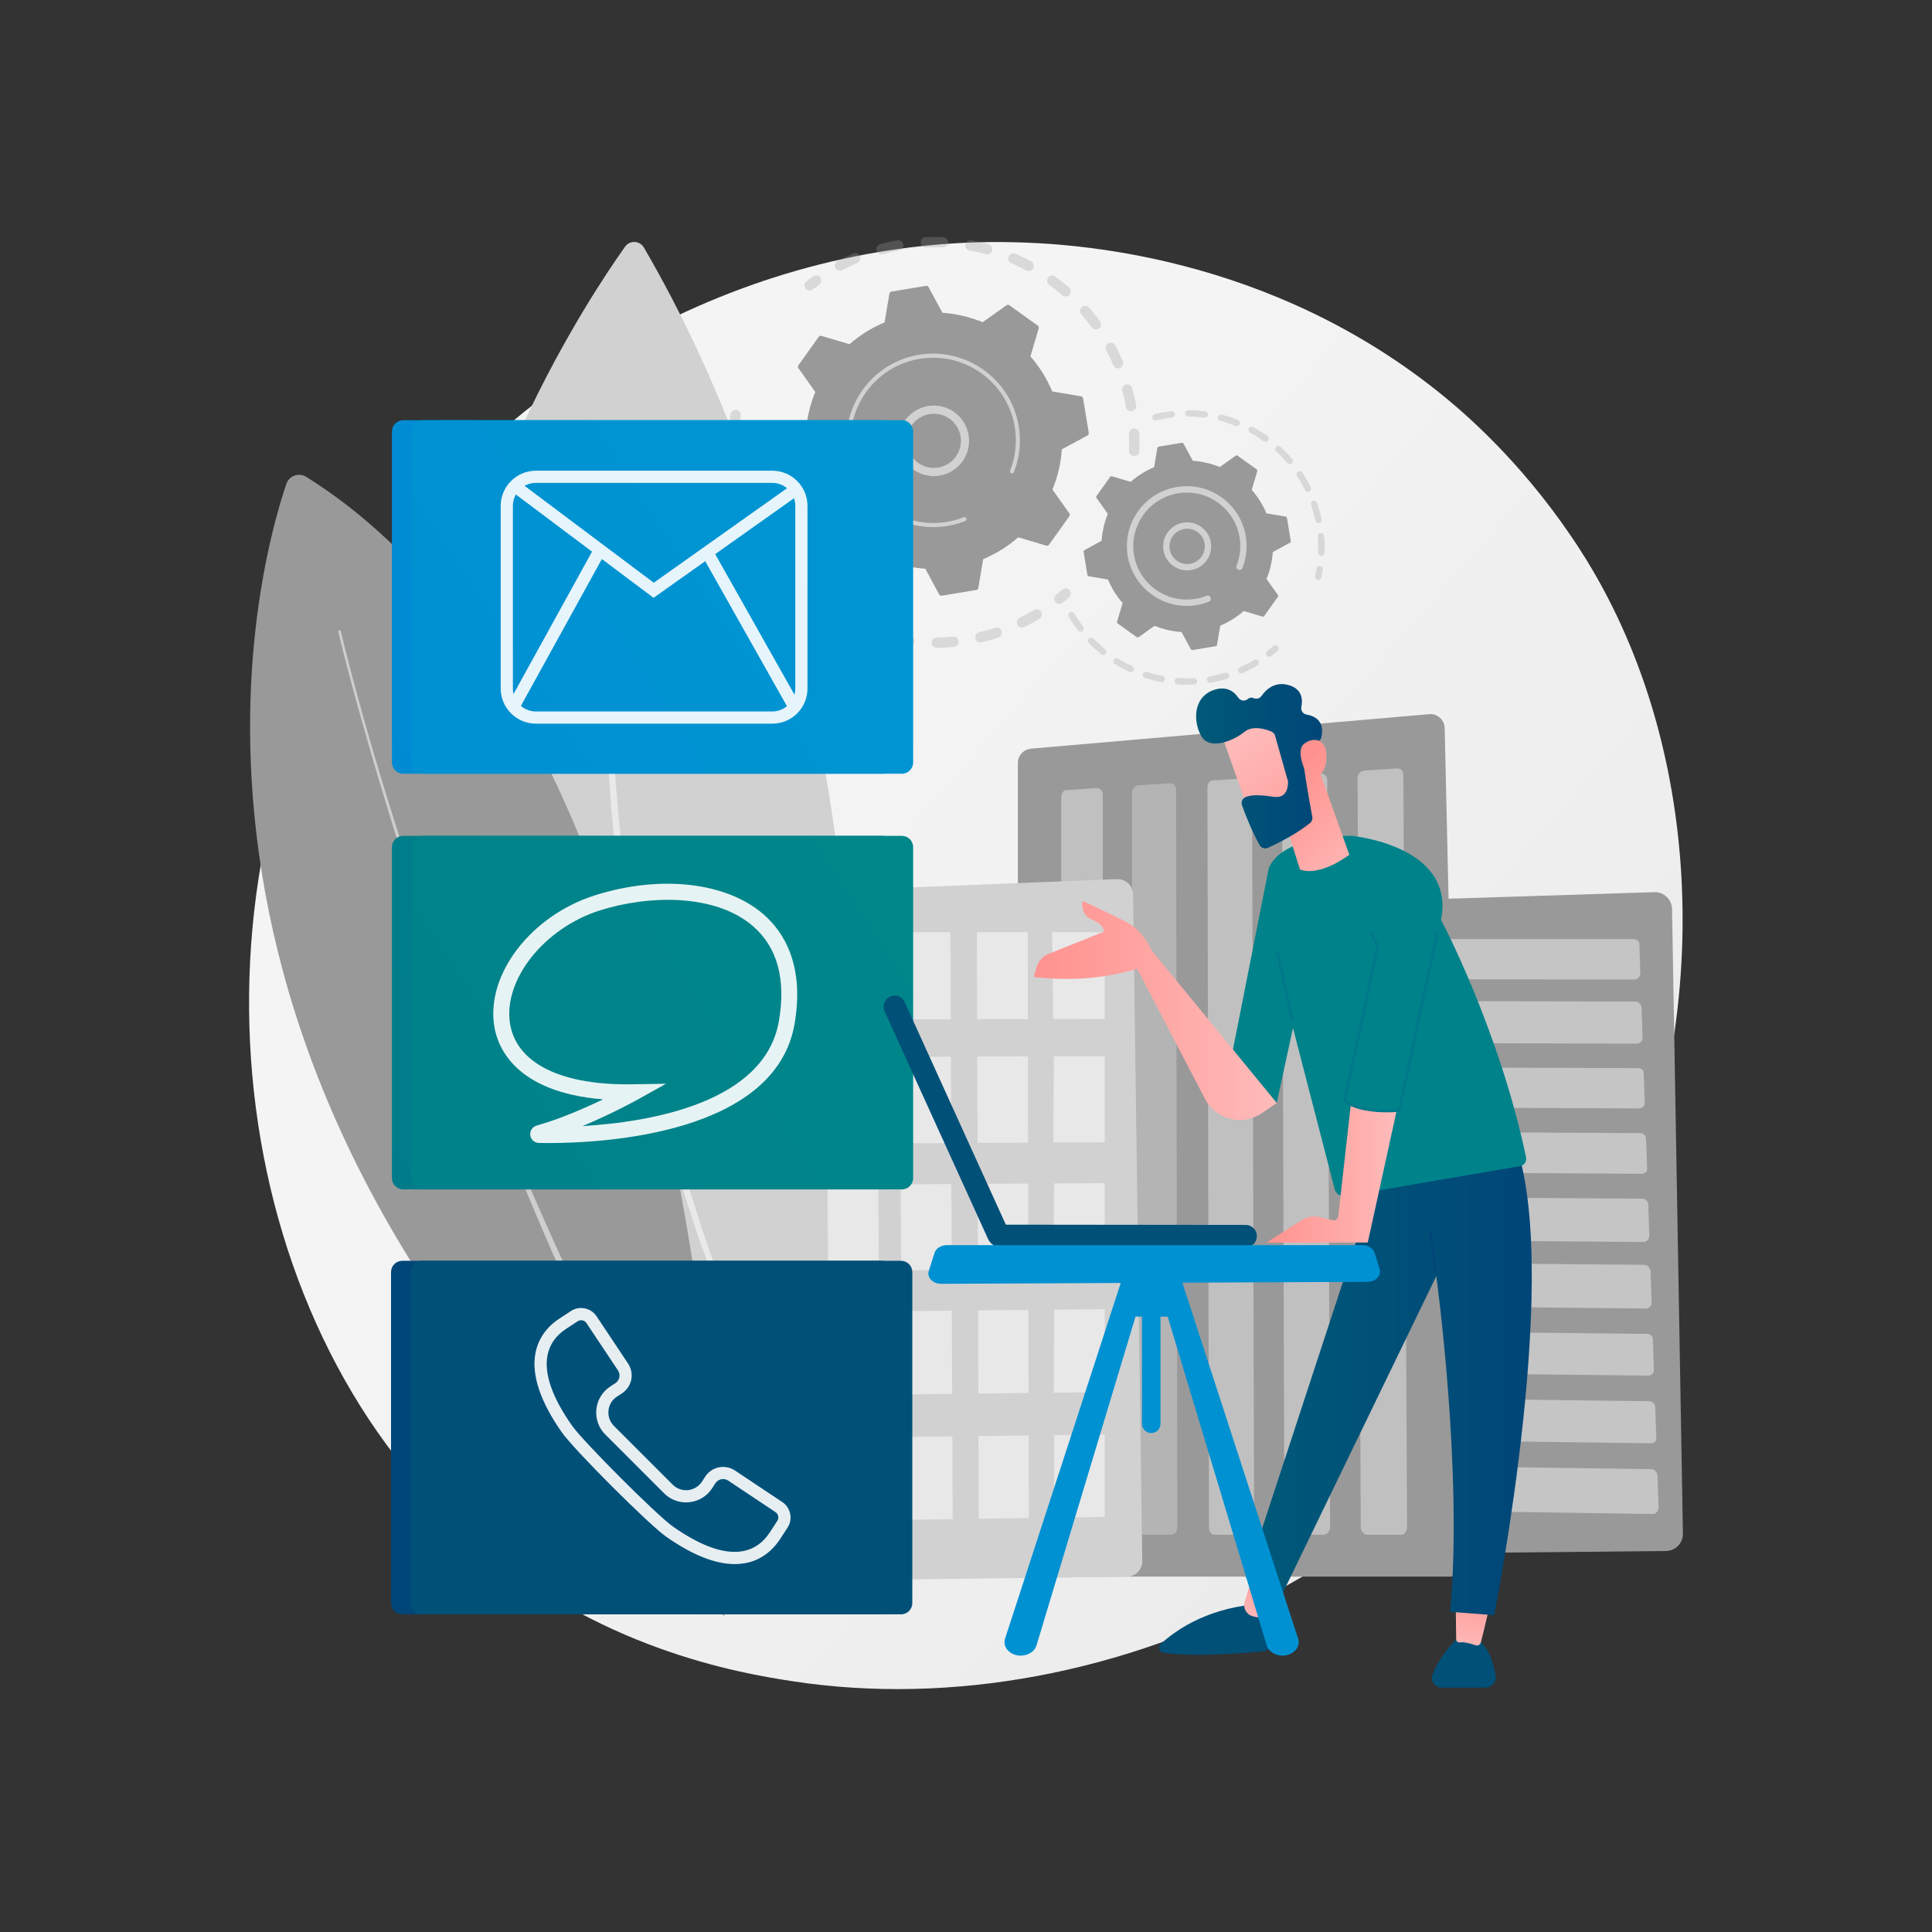 <?xml version="1.0" encoding="utf-8"?>
<!-- Generator: Adobe Illustrator 26.3.1, SVG Export Plug-In . SVG Version: 6.00 Build 0)  -->
<svg version="1.1" xmlns="http://www.w3.org/2000/svg" xmlns:xlink="http://www.w3.org/1999/xlink" x="0px" y="0px"
	 viewBox="0 0 3710 3710" style="enable-background:new 0 0 3710 3710;" xml:space="preserve">
<rect x="0" y="0" width="3710" height="3710" fill="#333333" stroke="none"/>
<style type="text/css">
	.st0{fill:url(#SVGID_1_);}
	.st1{opacity:0.3;}
	.st2{fill:#999999;}
	.st3{fill:#D1D1D1;}
	.st4{opacity:0.43;}
	.st5{fill:#FFFFFF;}
	.st6{opacity:0.52;fill:#FFFFFF;}
	.st7{opacity:0.68;}
	.st8{opacity:0.7;fill:#D1D1D1;}
	.st9{opacity:0.5;}
	.st10{fill:url(#SVGID_00000022545144407565136410000001085280748501523640_);}
	.st11{fill:url(#SVGID_00000086691066446118691730000003257173396877389756_);}
	.st12{fill:url(#SVGID_00000030479224272544374090000006349998458638296469_);}
	.st13{fill:url(#SVGID_00000090274387560731555180000002363673982743592082_);}
	.st14{opacity:0.9;}
	.st15{fill:url(#SVGID_00000130629694168484109170000003308296635635168955_);}
	.st16{fill:url(#SVGID_00000062194577297477016130000005493490129757402778_);}
	.st17{fill:#005078;}
	.st18{fill:url(#SVGID_00000183222028668003161060000008719810264209245574_);}
	.st19{fill:url(#SVGID_00000118388229197714475610000012786875807879755963_);}
	.st20{fill:url(#SVGID_00000115484921480818054180000008624276373677417404_);}
	.st21{fill:#004678;}
	.st22{fill:url(#SVGID_00000127750850542989090330000015672203555780961937_);}
	.st23{fill:#00788A;}
	.st24{fill:url(#SVGID_00000137119607989959175500000004360484962796863381_);}
	.st25{fill:url(#SVGID_00000157281133179663863180000005896634055624761483_);}
	.st26{fill:url(#SVGID_00000088850080355797666920000006474173470402605206_);}
	.st27{fill:url(#SVGID_00000031170684273879958130000009758040417316843949_);}
	.st28{fill:url(#SVGID_00000059293152908688105870000012328333685757654916_);}
	.st29{fill:url(#SVGID_00000141450841820263804020000003537198875326615682_);}
	.st30{fill:#0091D2;}
	.st31{opacity:0.9;fill:#FFFFFF;}
</style>
<g id="Background">
</g>
<g id="Illustration">
	<g>
		<g>
			<linearGradient id="SVGID_1_" gradientUnits="userSpaceOnUse" x1="3466.903" y1="3281.164" x2="1400.356" y2="1472.938">
				<stop  offset="0" style="stop-color:#E8E8E8"/>
				<stop  offset="1" style="stop-color:#F4F4F4"/>
			</linearGradient>
			<path class="st0" d="M3115.7,2342.1c-267.1,628.9-978.5,981.2-1595.5,886.1c-100.4-15.5-375.6-61.5-619.3-278.8
				c-469.1-418.3-569.4-1246.7-191-1830.5C985.3,694,1479,453.2,1948.1,465.2c101,2.6,488.3,18.6,828.6,299.2
				c50,41.2,160.2,139.2,259.6,294.6C3269.7,1423.9,3289.8,1932.2,3115.7,2342.1z"/>
			<g>
				<g>
					<g class="st1">
						<path class="st2" d="M2177.6,875.6c-5.5-0.2-9.7-4.8-9.5-10.3c0.4-10.6,0.4-21.4-0.1-32c-0.2-5.4,3.9-10,9.2-10.3
							c0.1,0,0.1,0,0.2,0c5.4-0.2,10.1,4,10.3,9.4c0.5,11.2,0.5,22.5,0.1,33.7c-0.2,5.1-4.2,9.1-9.2,9.5
							C2178.3,875.6,2178,875.6,2177.6,875.6z M2162.3,781.7c-1.9-10.5-4.3-21-7.1-31.2c-1.4-5.3,1.7-10.7,6.9-12.1
							c5.3-1.4,10.7,1.7,12.1,6.9c2.9,10.8,5.4,21.8,7.5,32.8c1,5.4-2.6,10.5-7.9,11.5c-0.4,0.1-0.8,0.1-1.2,0.1
							C2167.7,790.1,2163.2,786.7,2162.3,781.7z M2138.1,701.5c-4.2-9.8-8.9-19.5-13.9-28.8c-2.6-4.8-0.8-10.8,4-13.4
							c4.8-2.6,10.8-0.8,13.4,4c5.3,9.9,10.2,20.1,14.6,30.3c2.2,5-0.2,10.8-5.2,13c-1.1,0.5-2.2,0.7-3.3,0.8
							C2143.7,707.7,2139.8,705.4,2138.1,701.5z M2096.5,628.7c-6.3-8.6-13-17-20-25c-3.6-4.1-3.2-10.4,1-13.9
							c4.1-3.6,10.4-3.1,13.9,1c7.3,8.4,14.4,17.3,21,26.3c3.2,4.4,2.3,10.6-2.1,13.8c-1.6,1.2-3.4,1.8-5.2,1.9
							C2101.9,632.9,2098.6,631.5,2096.5,628.7z M2039.8,566.9c-8-7-16.4-13.7-25-20c-4.4-3.2-5.4-9.4-2.1-13.8
							c3.2-4.4,9.4-5.4,13.8-2.1c9,6.6,17.9,13.7,26.3,21c4.1,3.6,4.6,9.8,1,13.9c-1.8,2.1-4.3,3.2-6.8,3.4
							C2044.4,569.5,2041.8,568.7,2039.8,566.9z M1970.8,519.3c-9.4-5-19-9.7-28.8-13.9c-5-2.2-7.3-8-5.1-13c2.2-5,8-7.3,13-5.2
							c10.3,4.4,20.5,9.4,30.3,14.7c4.8,2.6,6.6,8.6,4,13.4c-1.7,3.1-4.8,5-8.1,5.2C1974.3,520.5,1972.5,520.2,1970.8,519.3z
							 M1604.1,514.7c-2.6-4.8-0.7-10.8,4.1-13.4c9.9-5.3,20.1-10.2,30.4-14.6c5-2.1,10.8,0.2,13,5.2c2.1,5-0.2,10.8-5.2,13
							c-9.8,4.2-19.5,8.8-28.9,13.8c-1.3,0.7-2.7,1.1-4,1.1C1609.7,520.1,1605.9,518.2,1604.1,514.7z M1893,488.1
							c-10.2-2.8-20.7-5.2-31.2-7.2c-5.4-1-8.9-6.1-7.9-11.5c1-5.4,6.1-8.9,11.5-7.9c11,2,22,4.6,32.8,7.5c5.3,1.4,8.3,6.9,6.9,12.1
							c-1.1,4.2-4.8,7-8.9,7.2C1895.2,488.5,1894.1,488.4,1893,488.1z M1683.3,480.9c-1.4-5.3,1.7-10.7,7-12.1
							c10.8-2.9,21.8-5.4,32.9-7.4c5.4-1,10.5,2.6,11.5,8c1,5.4-2.6,10.5-8,11.5c-10.5,1.9-21,4.3-31.2,7c-0.7,0.2-1.3,0.3-2,0.3
							C1688.8,488.5,1684.5,485.5,1683.3,480.9z M1810.3,475.1c-10.6-0.5-21.4-0.5-32,0c-5.5,0.2-10.1-4-10.3-9.4
							c-0.2-5.4,3.9-9.9,9.2-10.3c0.1,0,0.1,0,0.2,0c11.2-0.5,22.5-0.5,33.7,0c5.5,0.2,9.7,4.8,9.4,10.3c-0.2,5.1-4.3,9.1-9.2,9.4
							C1811,475.1,1810.6,475.1,1810.3,475.1z"/>
						<path class="st2" d="M1555.4,557.9c1.9-0.1,3.9-0.8,5.5-2.1c4-3.2,8.1-6.3,12.2-9.3c4.4-3.2,5.4-9.4,2.2-13.8
							c-3.2-4.4-9.4-5.4-13.8-2.2c-4.4,3.2-8.7,6.5-12.9,9.8c-4.3,3.4-5,9.6-1.6,13.9C1549.1,556.8,1552.3,558.1,1555.4,557.9z"/>
					</g>
					<g class="st1">
						<path class="st2" d="M1411.4,822.4c4.8-0.3,8.7-4,9.2-8.9c0.5-5.1,1.1-10.2,1.8-15.3c0.7-5.4-3-10.4-8.4-11.1
							c-5.4-0.7-10.4,3-11.1,8.4c-0.7,5.3-1.4,10.8-1.9,16.1c-0.5,5.4,3.5,10.3,8.9,10.8C1410.4,822.4,1410.9,822.4,1411.4,822.4z"
							/>
						<path class="st2" d="M1798.9,1244c-5.5,0.1-9.9-4.3-10-9.7c-0.1-5.5,4.3-9.9,9.7-10c10.4-0.1,20.9-0.7,31.4-1.8
							c5.4-0.5,10.3,3.4,10.8,8.9c0.5,5.4-3.4,10.3-8.9,10.8c-4.6,0.4-9.1,0.8-13.6,1.1C1811.8,1243.7,1805.3,1243.9,1798.9,1244z
							 M1873.2,1226c-1.3-5.3,2-10.6,7.3-11.9c10.2-2.4,20.4-5.3,30.3-8.5c5.2-1.7,10.8,1.1,12.5,6.3c1.7,5.2-1.1,10.8-6.3,12.5
							c-10.4,3.4-21.2,6.4-31.9,9c-0.6,0.1-1.1,0.2-1.7,0.2C1878.7,1233.9,1874.3,1230.8,1873.2,1226z M1745.1,1241.1
							c-10.9-1.3-21.9-3.2-32.7-5.4c-5.3-1.1-8.8-6.4-7.6-11.7c1.1-5.3,6.4-8.7,11.7-7.6c10.2,2.2,20.7,3.9,31,5.2
							c5.4,0.7,9.3,5.6,8.6,11c-0.6,4.8-4.5,8.4-9.2,8.6C1746.4,1241.2,1745.8,1241.2,1745.1,1241.1z M1953.6,1199.6
							c-2.4-4.9-0.4-10.8,4.5-13.2c9.4-4.6,18.7-9.6,27.7-15c4.7-2.8,10.7-1.3,13.5,3.4c2.8,4.7,1.3,10.7-3.4,13.5
							c-9.4,5.6-19.3,11-29.1,15.8c-1.2,0.6-2.5,0.9-3.7,1C1959.3,1205.3,1955.5,1203.3,1953.6,1199.6z M1660.7,1221
							c-10.3-3.7-20.7-7.9-30.7-12.5c-5-2.3-7.1-8.1-4.9-13.1c2.3-5,8.1-7.1,13.1-4.9c9.5,4.4,19.3,8.3,29.1,11.9
							c5.1,1.8,7.8,7.5,6,12.6c-1.4,3.8-4.9,6.3-8.7,6.5C1663.4,1221.7,1662,1221.5,1660.7,1221z M1582.7,1182.9
							c-9.3-5.9-18.5-12.2-27.2-18.9c-4.3-3.3-5.2-9.5-1.9-13.8c3.3-4.4,9.5-5.2,13.8-1.9c8.3,6.3,17,12.3,25.9,17.9
							c4.6,2.9,6,9,3.1,13.6c-1.8,2.8-4.7,4.4-7.7,4.6C1586.6,1184.5,1584.5,1184,1582.7,1182.9z M1514.9,1128.7
							c-7.8-7.8-15.4-16-22.5-24.4c-3.5-4.2-3-10.4,1.2-13.9c4.2-3.5,10.4-3,13.9,1.2c6.7,8,13.9,15.8,21.3,23.2
							c3.9,3.9,3.9,10.1,0,14c-1.8,1.8-4,2.7-6.4,2.9C1519.8,1131.7,1517,1130.7,1514.9,1128.7z M1460.5,1060.9
							c-5.9-9.3-11.5-19-16.6-28.7c-2.5-4.8-0.7-10.8,4.2-13.3c4.8-2.5,10.8-0.7,13.3,4.2c4.8,9.3,10.1,18.4,15.7,27.3
							c2.9,4.6,1.6,10.7-3,13.6c-1.5,0.9-3.1,1.4-4.7,1.5C1466,1065.7,1462.5,1064.1,1460.5,1060.9z M1422.3,982.9
							c-3.7-10.3-7-21-9.8-31.6c-1.4-5.3,1.7-10.7,7-12.1c5.3-1.4,10.7,1.7,12.1,7c2.7,10.1,5.8,20.2,9.3,30
							c1.8,5.1-0.8,10.8-6,12.6c-0.9,0.3-1.8,0.5-2.7,0.6C1428,989.7,1423.9,987.1,1422.3,982.9z M1402.3,898.4
							c-1-8-1.8-16.2-2.3-24.3c-0.2-2.9-0.3-5.8-0.5-8.7c-0.2-5.4,3.9-10.2,9.5-10.3c5.4-0.2,10.1,4,10.3,9.5
							c0.1,2.8,0.3,5.5,0.4,8.3c0.5,7.7,1.2,15.4,2.2,23.1c0.7,5.4-3.2,10.3-8.6,11c-0.2,0-0.4,0-0.6,0.1
							C1407.5,907.4,1402.9,903.6,1402.3,898.4z"/>
						<path class="st2" d="M2034.9,1159.6c2-0.1,3.9-0.8,5.5-2.1c4.2-3.3,8.4-6.8,12.4-10.4c4.1-3.6,4.5-9.8,1-13.9
							c-3.6-4.1-9.8-4.5-13.9-1c-3.9,3.4-7.8,6.7-11.8,9.9c-4.3,3.4-4.9,9.6-1.5,13.9C2028.6,1158.5,2031.8,1159.8,2034.9,1159.6z"
							/>
					</g>
					<g>
						<path class="st2" d="M2053.5,991.3c1.1-1.6,1.1-3.8,0-5.4l-32.5-45.8c10-24.3,16.2-50.3,18-77.2l49.4-26.7
							c1.7-0.9,2.7-2.9,2.4-4.8l-11-66.5c-0.3-1.9-1.8-3.5-3.8-3.8l-55.4-9.4c-10.4-24.9-24.6-47.6-41.9-67.3l16-53.9
							c0.6-1.9-0.1-3.9-1.7-5.1l-54.8-39.2c-1.6-1.1-3.8-1.2-5.4,0l-45.8,32.5c-24.3-10-50.3-16.2-77.2-18l-26.7-49.4
							c-0.9-1.7-2.9-2.7-4.8-2.4l-66.5,11c-1.9,0.3-3.5,1.8-3.8,3.8l-9.4,55.4c-24.9,10.4-47.6,24.6-67.3,41.9l-53.9-16
							c-1.9-0.6-3.9,0.1-5.1,1.7l-39.2,54.8c-1.1,1.6-1.1,3.8,0,5.4l32.5,45.8c-10,24.3-16.2,50.3-18,77.2l-49.4,26.7
							c-1.7,0.9-2.7,2.9-2.4,4.8l11,66.5c0.3,1.9,1.8,3.5,3.8,3.8l55.4,9.4c10.4,24.9,24.6,47.6,41.9,67.3l-16,53.9
							c-0.6,1.9,0.1,3.9,1.7,5.1l54.8,39.2c1.6,1.1,3.8,1.1,5.4,0l45.8-32.5c24.3,10,50.3,16.2,77.2,18l26.7,49.4
							c0.9,1.7,2.9,2.7,4.8,2.4l66.5-11c1.9-0.3,3.5-1.8,3.8-3.8l9.4-55.4c24.9-10.4,47.6-24.6,67.3-41.9l53.9,16
							c1.9,0.6,3.9-0.1,5.1-1.7L2053.5,991.3z"/>
						<g>
							<path class="st3" d="M1787.6,914c-37.2-3.1-65-35.9-61.9-73.1c1.5-18,9.9-34.4,23.7-46.1c13.8-11.7,31.3-17.3,49.4-15.8
								c37.2,3.1,65,35.9,61.9,73.1c-2.8,33.9-30.2,59.9-63.2,62C1794.3,914.3,1791,914.3,1787.6,914z M1759.7,806.9
								c-10.6,9-17.1,21.5-18.2,35.3c-2.4,28.5,18.9,53.7,47.5,56.1c28.5,2.4,53.7-18.9,56.1-47.5c2.4-28.5-18.9-53.7-47.5-56.1
								c-2.6-0.2-5.2-0.2-7.7-0.1C1778.8,795.4,1768.3,799.6,1759.7,806.9z"/>
						</g>
						<path class="st3" d="M1802.4,1011.9c5.7-0.4,11.3-1,17-1.9l0,0c1.8-0.3,3.6-0.6,5.3-1c8.8-1.7,17.4-4.2,25.7-7.3
							c0.1,0,0.2-0.1,0.3-0.1c0.3-0.1,0.6-0.2,1-0.4c0.6-0.2,1.2-0.5,1.9-0.7c1.6-0.6,2.6-2.3,2.5-3.9c0-0.4-0.1-0.8-0.3-1.2
							c-0.8-2-3.1-3-5.1-2.2c-10.4,4.1-21.4,7.2-32.6,9c-55.5,9.2-109.1-11.7-144.1-50.7c-19.5-21.7-33.2-49-38.4-79.9
							c-0.9-5.4-1.5-10.8-1.9-16.2c-2.3-36.3,7.9-72.1,29.3-102.1c24.7-34.5,61.3-57.3,103.1-64.2c86.3-14.3,168.2,44.3,182.5,130.6
							c0.9,5.3,1.5,10.7,1.8,16c1.5,23.2-2.2,46.4-10.7,68c-0.2,0.6-0.3,1.1-0.3,1.7c0.1,1.5,1,2.8,2.5,3.4c2,0.8,4.3-0.2,5.1-2.2
							c9-22.7,12.8-47.1,11.2-71.4c-0.4-5.6-1-11.2-1.9-16.8c-15-90.6-101-152.1-191.6-137.1c-43.9,7.3-82.3,31.2-108.2,67.4
							c-22.5,31.5-33.2,69-30.8,107.1c0.4,5.7,1,11.4,1.9,17c7.3,43.9,31.2,82.3,67.4,108.2
							C1726.7,1003.6,1764.3,1014.3,1802.4,1011.9z"/>
					</g>
				</g>
				<g>
					<g class="st1">
						<path class="st2" d="M2531.6,1114c2.6-0.2,5-2,5.6-4.7c1.1-5.1,2.1-10.2,3-15.3c0.5-3.3-1.7-6.5-5-7c-3.3-0.6-6.5,1.7-7,5
							c-0.8,4.9-1.8,9.8-2.8,14.6c-0.7,3.3,1.3,6.5,4.6,7.3C2530.4,1114,2531,1114.1,2531.6,1114z"/>
						<path class="st2" d="M2537,1067.5c-3.4-0.1-6-3-5.9-6.3c0.3-8.5,0.2-17.1-0.3-25.6c-0.1-1.8-0.2-3.6-0.4-5.4
							c-0.3-3.4,2.2-6.3,5.6-6.6c3.2-0.1,6.3,2.2,6.6,5.6c0.2,1.9,0.3,3.8,0.4,5.6c0.6,8.9,0.7,17.9,0.3,26.8
							c-0.1,3.2-2.6,5.7-5.7,5.9C2537.4,1067.5,2537.2,1067.5,2537,1067.5z M2525.9,999.5c-2.1-10.1-4.9-20.1-8.2-29.9
							c-1.1-3.2,0.6-6.7,3.8-7.7c3.2-1.1,6.7,0.6,7.7,3.8c3.5,10.2,6.4,20.7,8.6,31.3c0.7,3.3-1.4,6.5-4.7,7.2
							c-0.3,0.1-0.6,0.1-0.9,0.1C2529.3,1004.6,2526.6,1002.6,2525.9,999.5z M2505.9,941c-4.5-9.3-9.7-18.3-15.3-26.9
							c-1.8-2.8-1-6.6,1.8-8.4c2.8-1.8,6.6-1.1,8.4,1.8c5.9,9.1,11.3,18.6,16,28.3c1.5,3,0.2,6.7-2.8,8.2c-0.7,0.4-1.5,0.6-2.3,0.6
							C2509.4,944.6,2507,943.3,2505.9,941z M2472.1,889.2c-6.7-7.9-13.9-15.4-21.4-22.4c-2.5-2.3-2.6-6.1-0.3-8.6
							c2.3-2.5,6.1-2.6,8.6-0.3c7.9,7.3,15.5,15.2,22.5,23.5c2.2,2.6,1.8,6.4-0.7,8.6c-1,0.9-2.3,1.3-3.5,1.4
							C2475.3,891.5,2473.4,890.8,2472.1,889.2z M2426.7,847.3c-8.4-6-17.2-11.6-26.2-16.5c-3-1.6-4-5.3-2.4-8.3
							c1.6-3,5.3-4,8.3-2.4c9.5,5.2,18.7,11,27.5,17.3c2.7,2,3.4,5.8,1.4,8.5c-1.1,1.5-2.8,2.4-4.6,2.5
							C2429.3,848.5,2427.9,848.1,2426.7,847.3z M2372.5,817.6c-9.6-3.8-19.5-7-29.4-9.6c-3.3-0.8-5.2-4.2-4.4-7.4
							c0.8-3.3,4.2-5.2,7.4-4.4c10.4,2.7,20.8,6.1,30.9,10.1c3.1,1.2,4.7,4.8,3.4,7.9c-0.9,2.3-3,3.7-5.3,3.8
							C2374.3,818,2373.4,817.9,2372.5,817.6z M2312.7,802c-10.2-1.3-20.6-2-30.9-2.1c-3.4,0-6.1-2.8-6.1-6.1c0-3.4,2.8-6,6.1-6.1
							c10.8,0.1,21.7,0.8,32.4,2.2c3.3,0.4,5.7,3.5,5.3,6.8c-0.4,2.9-2.8,5.1-5.7,5.3C2313.5,802.1,2313.1,802.1,2312.7,802z
							 M2213,802.7c-0.8-3.3,1.2-6.6,4.5-7.4c9.1-2.2,18.4-4,27.7-5.2c1.4-0.2,2.8-0.4,4.2-0.5c3.3-0.5,6.4,2,6.8,5.4
							c0.4,3.3-2,6.4-5.4,6.8c-1.3,0.2-2.7,0.3-4,0.5c-8.9,1.2-17.8,2.9-26.5,5c-0.4,0.1-0.7,0.1-1.1,0.2
							C2216.4,807.5,2213.7,805.6,2213,802.7z"/>
					</g>
					<g class="st1">
						<path class="st2" d="M2293.1,1314.4c-10.6,0.5-21.4,0.4-31.9-0.3c-3.4-0.2-5.9-3.2-5.7-6.5c0.2-3.4,3.2-5.9,6.5-5.7
							c10.1,0.7,20.3,0.8,30.5,0.3c3.4-0.2,6.2,2.4,6.4,5.8C2299,1311.4,2296.5,1314.2,2293.1,1314.4
							C2293.2,1314.4,2293.1,1314.4,2293.1,1314.4z M2317.8,1305.9c-0.6-3.3,1.7-6.5,5-7c10-1.7,20-4.1,29.7-7
							c3.2-1,6.6,0.9,7.6,4.1c1,3.2-0.9,6.6-4.1,7.6c-10.2,3-20.6,5.5-31.1,7.3c-0.2,0-0.4,0.1-0.7,0.1
							C2321.1,1311.2,2318.3,1309,2317.8,1305.9z M2229.5,1309.9c-10.4-2-20.8-4.7-30.9-8c-3.2-1-5-4.5-3.9-7.7
							c1-3.2,4.5-4.9,7.7-3.9c9.6,3.1,19.5,5.7,29.5,7.7c3.3,0.6,5.5,3.9,4.8,7.2c-0.5,2.8-2.9,4.7-5.6,4.9
							C2230.5,1310,2230,1310,2229.5,1309.9z M2377.9,1289.4c-1.4-3.1,0.1-6.7,3.1-8c9.3-4.1,18.4-8.7,27.1-13.9
							c2.9-1.7,6.6-0.8,8.4,2.1c1.7,2.9,0.8,6.6-2.1,8.4c-9.1,5.4-18.7,10.3-28.4,14.6c-0.7,0.3-1.4,0.5-2.1,0.5
							C2381.4,1293.2,2379,1291.9,2377.9,1289.4z M2168.8,1290.1c-9.6-4.5-19.1-9.6-28.1-15.2c-2.9-1.8-3.7-5.5-1.9-8.4
							c1.8-2.9,5.5-3.7,8.4-1.9c8.6,5.4,17.6,10.2,26.8,14.5c3.1,1.4,4.4,5.1,2.9,8.1c-1,2.1-3,3.4-5.1,3.5
							C2170.8,1290.8,2169.8,1290.6,2168.8,1290.1z M2114.7,1256.4c-8.3-6.7-16.2-13.9-23.6-21.5c-2.3-2.4-2.3-6.3,0.1-8.6
							c2.4-2.3,6.3-2.3,8.6,0.1c7.1,7.2,14.6,14.1,22.5,20.5c2.6,2.1,3,6,0.9,8.6c-1.1,1.4-2.7,2.2-4.4,2.3
							C2117.5,1257.8,2116,1257.4,2114.7,1256.4z M2070.2,1210.7c-6.4-8.5-12.4-17.4-17.8-26.6c-1.7-2.9-0.7-6.6,2.2-8.3
							c2.9-1.7,6.6-0.7,8.3,2.2c5.1,8.7,10.8,17.3,17,25.3c2,2.7,1.5,6.5-1.2,8.5c-1,0.8-2.1,1.2-3.3,1.2
							C2073.5,1213.2,2071.5,1212.4,2070.2,1210.7z"/>
						<path class="st2" d="M2437.7,1261.1c1.2-0.1,2.3-0.5,3.3-1.3c4.1-3.2,8.2-6.5,12.1-9.9c2.5-2.2,2.8-6.1,0.6-8.6
							c-2.2-2.5-6.1-2.8-8.6-0.6c-3.7,3.2-7.6,6.4-11.5,9.4c-2.7,2.1-3.2,5.9-1.1,8.6C2433.8,1260.4,2435.8,1261.2,2437.7,1261.1z"
							/>
					</g>
					<g>
						<path class="st2" d="M2453.9,1146.1c0.8-1.1,0.8-2.5,0-3.6l-21.8-30.7c6.7-16.2,10.8-33.6,12-51.7l33-17.9
							c1.2-0.6,1.8-1.9,1.6-3.2l-7.4-44.5c-0.2-1.3-1.2-2.3-2.5-2.5l-37-6.3c-6.9-16.7-16.5-31.8-28.1-45l10.7-36
							c0.4-1.3-0.1-2.6-1.2-3.4l-36.7-26.2c-1.1-0.8-2.5-0.8-3.6,0l-30.6,21.8c-16.2-6.7-33.6-10.8-51.7-12l-17.9-33
							c-0.6-1.2-1.9-1.8-3.2-1.6l-44.5,7.4c-1.3,0.2-2.3,1.2-2.5,2.5l-6.3,37c-16.7,6.9-31.8,16.5-45,28.1l-36-10.7
							c-1.3-0.4-2.6,0.1-3.4,1.2l-26.2,36.7c-0.8,1.1-0.8,2.5,0,3.6l21.8,30.7c-6.7,16.2-10.8,33.6-12,51.7l-33,17.9
							c-1.2,0.6-1.8,1.9-1.6,3.2l7.4,44.5c0.2,1.3,1.2,2.3,2.5,2.5l37,6.3c6.9,16.7,16.5,31.8,28.1,45l-10.7,36
							c-0.4,1.3,0.1,2.6,1.2,3.4l36.7,26.2c1.1,0.8,2.5,0.8,3.6,0l30.6-21.8c16.2,6.7,33.6,10.8,51.7,12l17.9,33
							c0.6,1.2,1.9,1.8,3.2,1.6l44.5-7.4c1.3-0.2,2.3-1.2,2.5-2.5l6.3-37c16.7-6.9,31.8-16.5,45-28.1l36,10.7
							c1.3,0.4,2.6-0.1,3.4-1.2L2453.9,1146.1z"/>
						<g>
							<path class="st3" d="M2275.9,1095.2c-12.3-1-23.4-6.8-31.4-16.2c-8-9.4-11.8-21.4-10.8-33.6c2.1-25.4,24.4-44.2,49.8-42.2
								c25.4,2.1,44.3,24.5,42.2,49.8c-1,12.3-6.8,23.4-16.2,31.4c-7.6,6.5-17,10.2-26.8,10.8
								C2280.5,1095.4,2278.2,1095.4,2275.9,1095.2z M2245.9,1046.4c-0.8,9,2.1,17.8,7.9,24.7c5.9,6.9,14.1,11.1,23.1,11.9l0,0
								c9,0.7,17.8-2.1,24.7-7.9c6.9-5.9,11.1-14.1,11.9-23.1c1.6-18.7-12.4-35.1-31-36.6c-1.7-0.1-3.3-0.2-5,0
								C2261.1,1016.4,2247.3,1029.5,2245.9,1046.4z"/>
						</g>
						<path class="st3" d="M2286.2,1163.3c3.9-0.2,7.7-0.7,11.6-1.3c7.7-1.3,15.3-3.3,22.6-6.1c0.3-0.1,0.7-0.3,1-0.4
							c2.5-1,4-3.5,3.8-6.1c0-0.6-0.2-1.3-0.4-1.9c-1.2-3.1-4.8-4.7-7.9-3.4c-6.8,2.7-13.9,4.6-21.1,5.8l0,0
							c-0.4,0.1-0.8,0.1-1.2,0.2c-17.1,2.7-34.2,1-50.1-4.7c-8.6-3.1-16.9-7.3-24.5-12.7c-0.1,0-0.1-0.1-0.2-0.1
							c-0.2-0.1-0.4-0.3-0.6-0.4c-22.3-16-37.1-39.7-41.6-66.7c-0.6-3.5-1-7-1.2-10.5c-1.5-23.5,5.1-46.6,19-66.1
							c16-22.3,39.7-37.1,66.7-41.6c27-4.5,54.3,1.8,76.6,17.8c22.3,16,37.1,39.7,41.6,66.7c0.6,3.4,1,6.9,1.2,10.4
							c0.9,15-1.4,30-6.9,44c-0.3,0.9-0.5,1.8-0.4,2.6c0.1,2.3,1.6,4.4,3.8,5.3c3.1,1.2,6.7-0.3,7.9-3.4c6.2-15.7,8.8-32.5,7.7-49.3
							c-0.2-3.9-0.7-7.7-1.3-11.6c-5-30.3-21.5-56.8-46.5-74.7c-25-17.9-55.4-25-85.7-19.9c-30.3,5-56.8,21.5-74.7,46.5
							c-15.6,21.7-22.9,47.6-21.3,73.9c0.2,3.9,0.7,7.8,1.3,11.7C2175.4,1126,2228.1,1167,2286.2,1163.3z"/>
					</g>
				</g>
			</g>
			<g>
				<path class="st2" d="M3210.8,1745.6c-0.2-8.8-3.8-17.2-10.2-23.3c-6.4-6.1-15-9.4-23.8-9.1l-714.5,22.8
					c-18.2,0.6-32.5,15.8-31.9,34l35.3,1183.2c0.5,18,15.3,32.2,33.3,32l700.1-6.8c8.8-0.1,17.2-3.7,23.3-10
					c6.1-6.3,9.5-14.8,9.3-23.6L3210.8,1745.6z"/>
				<g class="st4">
					<path class="st5" d="M3136.3,1803.4h-636.2c-6.2,0-11.2,3.3-11.1,9.2l0.6,55.5c0.1,5.9,5.2,12.2,11.4,12.3l638,0.5
						c6.3,0,11.2-6.9,11-12.8l-1.9-55.4C3147.9,1806.8,3142.6,1803.4,3136.3,1803.4z"/>
					<path class="st5" d="M3140.4,1923.2l-639-1.1c-6.2,0-11.2,5.9-11.1,11.8l0.6,56.8c0.1,5.9,5.2,11.6,11.4,11.6l640.8,1.8
						c6.3,0,11.3-5.6,11.1-11.6l-2-57.3C3152.1,1929.2,3146.8,1923.2,3140.4,1923.2z"/>
					<path class="st5" d="M3144.7,2051.1l-641.9-2.2c-6.2,0-11.3,2.9-11.2,8.8l0.6,57.3c0.1,6,5.2,10.5,11.4,10.6l643.6,2.9
						c6.4,0,11.4-4.5,11.2-10.6l-2-57.8C3156.3,2054.1,3151.1,2051.1,3144.7,2051.1z"/>
					<path class="st5" d="M3148.9,2175.9l-644.7-3.3c-6.3,0-11.3,4-11.2,10.1l0.6,57.8c0.1,6,5.2,9.5,11.5,9.5l646.5,4
						c6.4,0,11.5-3.3,11.3-9.4l-2-58.3C3160.6,2180.1,3155.3,2175.9,3148.9,2175.9z"/>
					<path class="st5" d="M3153.2,2301.8l-647.5-4.4c-6.3,0-11.3,5.2-11.3,11.3l0.6,58.3c0.1,6.1,5.3,12.7,11.6,12.8l649.4,5.2
						c6.4,0.1,11.4-6.5,11.2-12.7l-2-58.8C3165,2307.2,3159.6,2301.8,3153.2,2301.8z"/>
					<path class="st5" d="M3157.5,2428.8l-650.4-5.5c-6.3-0.1-11.4,6.4-11.3,12.6l0.6,58.8c0.1,6.2,5.3,11.6,11.6,11.7l652.3,6.3
						c6.5,0.1,11.5-5.4,11.3-11.6l-2-59.3C3169.3,2435.5,3163.9,2428.9,3157.5,2428.8z"/>
					<path class="st5" d="M3161.9,2561.4l-653.4-6.7c-6.4-0.1-11.5,3.3-11.4,9.5l0.6,59.3c0.1,6.2,5.3,10.6,11.6,10.6l655.2,7.5
						c6.5,0.1,11.6-4.2,11.4-10.5l-2-59.9C3173.8,2564.9,3168.4,2561.4,3161.9,2561.4z"/>
					<path class="st5" d="M3166.3,2690.7l-656.3-7.9c-6.4-0.1-11.5,4.5-11.4,10.7l0.6,59.8c0.1,6.3,5.3,9.4,11.7,9.5l658.2,8.7
						c6.5,0.1,11.7-3,11.5-9.3l-2.1-60.4C3178.2,2695.5,3172.8,2690.8,3166.3,2690.7z"/>
					<path class="st5" d="M3170.7,2821.2l-659.3-9.1c-6.4-0.1-11.5,5.7-11.5,12l0.7,60.4c0.1,6.3,5.3,12.8,11.8,12.9l661.2,9.9
						c6.5,0.1,11.6-6.3,11.4-12.7l-2.1-61C3182.7,2827.3,3177.2,2821.2,3170.7,2821.2z"/>
				</g>
			</g>
			<g>
				<g>
					<path class="st3" d="M1604.8,2961.8c0,0,236.1-1448.5-368.3-2486.4c-7.9-13.5-27.1-14.5-36.1-1.8
						C1056.9,675.2,207.1,1986.2,1604.8,2961.8z"/>
					<path class="st6" d="M1182.4,897.5c0,0-0.9,8-2.1,23c-1.3,15-2.8,37-4.4,65c-1.7,28-3,62.1-4.1,101.2c-0.3,19.6-1,40.4-1,62.3
						c-0.1,11-0.2,22.2-0.3,33.7c0,11.5,0.1,23.3,0.1,35.3c0,12,0.2,24.3,0.4,36.8c0.2,12.5,0.5,25.3,0.7,38.2
						c0.4,13,0.9,26.2,1.3,39.5c0.2,6.7,0.4,13.4,0.7,20.2c0.3,6.8,0.6,13.6,1,20.5c0.7,13.8,1.4,27.7,2,41.9
						c0.8,14.1,1.8,28.4,2.7,42.9c1.7,28.9,4.2,58.4,6.6,88.4c1.1,15,2.8,30.1,4.2,45.3c1.5,15.2,2.9,30.5,4.6,45.9
						c1.8,15.4,3.6,30.8,5.4,46.4c0.9,7.8,1.8,15.6,2.7,23.4c1.1,7.8,2.1,15.6,3.2,23.4c2.2,15.6,4.3,31.3,6.5,47.1
						c2.2,15.7,4.9,31.5,7.4,47.2c2.6,15.8,4.9,31.6,7.7,47.4c2.9,15.8,5.7,31.5,8.6,47.3l4.3,23.7c1.4,7.9,3.2,15.7,4.7,23.6
						c3.2,15.7,6.4,31.4,9.6,47c3,15.7,6.8,31.2,10.3,46.7c3.6,15.5,7.1,30.9,10.7,46.3c7.6,30.7,15.6,60.9,23.3,90.9
						c8.6,29.7,17.1,59.1,25.4,88c9.1,28.6,18.1,56.8,26.9,84.4c9.6,27.3,19,54,28.1,80c9.6,25.8,19.6,50.7,28.9,74.9
						c2.4,6,4.6,12.1,7,18c2.5,5.9,5,11.7,7.5,17.4c4.9,11.5,9.8,22.8,14.5,33.8c4.7,11.1,9.4,21.9,13.9,32.5
						c4.9,10.4,9.7,20.6,14.3,30.5c9.3,19.9,18.1,38.7,26.4,56.4c8.9,17.4,17.3,33.7,25.1,48.7c3.9,7.5,7.6,14.7,11.1,21.6
						c3.6,6.9,6.8,13.5,10.4,19.6c27.6,48.9,43.3,76.9,43.3,76.9l0,0.1c0.6,1,0.2,2.4-0.8,3c-1,0.6-2.3,0.2-2.9-0.8
						c0,0-16.3-27.7-44.9-76.2c-3.7-6-7.1-12.6-10.7-19.5c-3.7-6.9-7.5-14-11.5-21.5c-8-15-16.7-31.2-25.9-48.5
						c-8.6-17.6-17.8-36.4-27.4-56.2c-4.8-9.9-9.7-20.1-14.7-30.5c-4.6-10.6-9.4-21.4-14.3-32.4c-4.9-11.1-9.8-22.3-14.9-33.8
						c-2.5-5.8-5.1-11.6-7.6-17.4c-2.5-5.9-4.8-11.9-7.2-18c-9.6-24.2-19.8-49.1-29.7-74.9c-9.4-26-19.1-52.7-29-80.1
						c-9-27.6-18.2-55.9-27.5-84.6c-8.5-29-17.1-58.4-25.8-88.2c-7.8-30.1-16-60.4-23.7-91.2c-3.6-15.4-7.2-30.9-10.9-46.5
						c-3.6-15.5-7.4-31.1-10.5-46.8c-3.3-15.7-6.5-31.4-9.8-47.2c-1.6-7.9-3.4-15.7-4.8-23.6l-4.3-23.7c-2.9-15.8-5.7-31.7-8.6-47.5
						c-2.8-15.8-5.1-31.7-7.6-47.6c-2.4-15.9-5.1-31.6-7.3-47.4c-2.1-15.8-4.3-31.6-6.4-47.3c-1.1-7.9-2.1-15.7-3.2-23.5
						c-0.9-7.8-1.8-15.7-2.7-23.5c-1.8-15.6-3.6-31.1-5.3-46.5c-1.7-15.4-3-30.8-4.5-46.1c-1.4-15.3-3.1-30.4-4.1-45.4
						c-2.2-30.1-4.8-59.6-6.2-88.7c-0.8-14.5-1.7-28.8-2.3-43c-0.6-14.2-1.1-28.2-1.6-42c-0.3-6.9-0.5-13.8-0.8-20.6
						c-0.2-6.8-0.3-13.6-0.5-20.3c-0.3-13.4-0.6-26.7-0.9-39.7c-0.1-13-0.2-25.8-0.3-38.3c-0.1-12.6-0.2-24.9-0.1-36.9
						c0-48.3,1.4-92.5,2.9-131.7c1.8-39.2,3.6-73.3,5.8-101.4c2-28.1,4.2-50.1,5.7-65.1c1.5-15,2.6-23,2.6-23l0,0
						c0.2-1.2,1.3-2,2.4-1.9C1181.7,895.3,1182.5,896.4,1182.4,897.5z"/>
				</g>
				<g>
					<path class="st2" d="M1390.9,3103.4c0,0-5.2-1690.3-802.9-2187.7c-14.2-8.8-32.9-2.1-38.2,13.7
						C487.6,1113.3,223.2,2111.7,1390.9,3103.4z"/>
					<path class="st6" d="M654.6,1212.5c0,0,6.9,30,20.7,82c6.9,26,15.4,57.6,25.6,93.7c10.1,36.1,22.1,76.7,35.5,120.9
						c13.5,44.1,28.4,91.9,44.9,142.2c8.1,25.2,16.9,50.9,25.6,77.3c9.1,26.3,18.1,53.2,27.7,80.4c9.6,27.2,19.3,54.9,29.5,82.8
						c10,28,20.6,56.1,31.2,84.5c2.7,7.1,5.3,14.2,8,21.3c2.7,7.1,5.5,14.2,8.2,21.3c5.5,14.2,11,28.5,16.5,42.8
						c11.1,28.6,22.6,57.1,34.1,85.7c11.8,28.4,23.3,57,35.3,85.2c6,14.1,12,28.2,18,42.2c3,7,6,14,9,21c3.1,7,6.1,13.9,9.2,20.8
						c12.3,27.7,24.2,55.3,36.7,82.2c12.4,27,24.3,53.8,36.7,79.8c6.1,13,12.2,26,18.3,38.8c3,6.4,6,12.8,8.9,19.2
						c3,6.3,6.1,12.6,9.1,18.9c12.1,25,23.7,49.6,35.5,73.2c5.9,11.8,11.7,23.5,17.5,35c5.7,11.5,11.2,22.9,16.7,34
						c11.3,22.2,22.2,43.6,32.7,64.1c10.4,20.6,20.8,40.1,30.7,58.7c9.8,18.6,18.8,36.4,27.7,52.9c17.9,33,33.5,61.7,46.3,85.4
						c13.1,23.5,23.3,42.1,30.3,54.7c6.9,12.7,10.6,19.4,10.6,19.4l0,0c0.7,1.2,0.2,2.7-1,3.4c-1.2,0.6-2.6,0.2-3.3-0.9
						c0,0-4-6.6-11.5-18.9c-7.4-12.4-18.4-30.5-32.3-53.6c-7.1-11.5-14.3-24.5-22.4-38.6c-8.1-14.1-16.8-29.4-26.1-45.7
						c-18.3-32.8-38.8-69.9-60.1-110.9c-10.7-20.5-21.8-41.9-33.3-64c-5.6-11.1-11.3-22.5-17.1-34c-5.7-11.5-11.5-23.2-17.4-35.1
						c-23.1-47.7-47.4-98-71.1-150.7c-23.9-52.6-47.8-107.3-71.3-163.3c-12-27.9-23.2-56.3-35.1-84.6c-11.7-28.4-23-57-34.5-85.6
						c-11.2-28.7-22.4-57.4-33.5-86c-5.5-14.3-10.9-28.7-16.3-42.9c-2.7-7.1-5.4-14.3-8.1-21.4c-2.6-7.1-5.3-14.3-7.9-21.4
						c-10.5-28.4-21-56.7-30.9-84.7c-10.1-27.9-19.8-55.7-29.3-83c-9.6-27.2-18.5-54.2-27.5-80.5c-8.6-26.4-17.4-52.2-25.4-77.4
						c-16.3-50.4-31-98.2-44.4-142.4c-13.2-44.3-25.1-84.9-35.3-121.1c-10.2-36.1-18.8-67.7-25.7-93.8
						c-13.8-52.1-20.8-82.2-20.8-82.2c-0.3-1.3,0.5-2.7,1.9-3C653,1210.3,654.3,1211.1,654.6,1212.5L654.6,1212.5z"/>
				</g>
			</g>
			<g>
				<path class="st2" d="M2774.2,1398.1c-0.2-7.6-3.5-14.8-9.1-19.8c-5.7-5.1-13.2-7.6-20.7-6.9l-764.2,66.2
					c-14.2,1.2-25.6,13.1-25.6,27.4v1536.3c0,15.2,13.2,26.3,28.4,26.3h800.3c7.4,0,14.5-2.4,19.7-7.7c5.2-5.3,8-12.2,7.8-19.6
					L2774.2,1398.1z"/>
				<g class="st7">
					<path class="st3" d="M2105.9,1513.3l-58.3,4c-6.4,0.4-9.7,6.3-9.7,13.2v1401.3c0,7,1.4,15.3,7.9,15.3h60.9
						c6.5,0,11.8-7,11.8-14.1l-0.9-1407.4C2117.6,1518.8,2112.3,1512.9,2105.9,1513.3z"/>
					<path class="st8" d="M2247.4,1504l-61,4c-6.5,0.4-12.7,6.4-12.7,13.3l1.5,1411.6c0,7.1,6.3,14.1,12.9,14.1h61.7
						c6.6,0,11-7.1,11-14.1l-2.4-1416.4C2258.3,1509.6,2253.9,1503.6,2247.4,1504z"/>
					<path class="st3" d="M2390.7,1494.6l-61.8,4.1c-6.6,0.4-10.3,6.3-10.3,13.3l3,1421c0,7.1,3.9,14.2,10.5,14.2h62.5
						c6.7,0,13.7-7.1,13.7-14.2l-3.9-1425.8C2404.3,1500.1,2397.3,1494.2,2390.7,1494.6z"/>
					<path class="st3" d="M2536,1485.1l-62.6,4.1c-6.6,0.4-11.5,6.4-11.5,13.4l4.5,1430.2c0,7.1,5,14.3,11.7,14.3h63.3
						c6.8,0,12.8-7.1,12.8-14.3l-5.5-1435.1C2548.7,1490.6,2542.7,1484.7,2536,1485.1z"/>
					<path class="st3" d="M2683.1,1475.5l-63.5,4.2c-6.7,0.4-12.7,6.5-12.7,13.6l6.1,1439.6c0,7.2,6.1,14.4,12.9,14.4h64.2
						c6.9,0,11.9-7.2,11.9-14.4l-7.1-1444.6C2695,1481.1,2689.9,1475,2683.1,1475.5z"/>
				</g>
			</g>
			<g>
				<path class="st3" d="M2175.8,1717.5c-0.1-8-3.5-15.7-9.3-21.2c-5.8-5.5-13.6-8.5-21.7-8.1l-609.6,24.4
					c-10.5,0.4-18.7,9.2-18.4,19.6l30.9,1303.1l616.4-7.5c7.9-0.1,15.4-3.3,21-9c5.5-5.7,8.6-13.3,8.4-21.2L2175.8,1717.5z"/>
				<g class="st9">
					<g>
						<polygon class="st5" points="1684.9,1957.7 1586.8,1957.7 1585.7,1790.1 1684,1790.1 						"/>
						<polygon class="st5" points="1825.7,1957.4 1728,1957.4 1727.1,1790.1 1825.1,1790.1 						"/>
						<polygon class="st5" points="1973.8,1957.1 1876.4,1957.1 1875.9,1790.1 1973.5,1790.1 						"/>
						<polygon class="st5" points="2121.5,1957.1 2022.5,1957 2020.2,1790.1 2121.5,1790.1 						"/>
					</g>
					<g>
						<polygon class="st5" points="1686.2,2195.7 1588.5,2196.3 1587.3,2029.8 1685.3,2029.5 						"/>
						<polygon class="st5" points="1826.6,2195 1729.2,2195.5 1728.3,2029.4 1826,2029.1 						"/>
						<polygon class="st5" points="1974.2,2194.2 1877.2,2194.7 1876.7,2028.9 1973.9,2028.6 						"/>
						<polygon class="st5" points="2121.5,2193.4 2022.8,2193.9 2023.6,2028.5 2121.5,2028.2 						"/>
					</g>
					<g>
						<polygon class="st5" points="1687.6,2439.8 1590.2,2440.6 1589,2275.2 1686.7,2274.6 						"/>
						<polygon class="st5" points="1827.5,2438.6 1730.4,2439.4 1729.6,2274.3 1826.9,2273.7 						"/>
						<polygon class="st5" points="1974.7,2437.3 1877.9,2438.1 1877.4,2273.4 1974.4,2272.8 						"/>
						<polygon class="st5" points="2121.5,2436.1 2023.1,2436.9 2023.9,2272.5 2121.5,2271.9 						"/>
					</g>
					<g>
						<polygon class="st5" points="1689,2678.3 1591.8,2679.5 1590.7,2519.1 1688.1,2518.2 						"/>
						<polygon class="st5" points="1828.4,2676.7 1731.6,2677.8 1730.8,2517.7 1827.8,2516.8 						"/>
						<polygon class="st5" points="1975.1,2675 1878.7,2676.1 1878.2,2516.3 1974.8,2515.4 						"/>
						<polygon class="st5" points="2121.5,2673.3 2023.4,2674.4 2024.2,2514.9 2121.5,2514 						"/>
					</g>
					<g>
						<polygon class="st5" points="1690.3,2919.3 1593.5,2920.8 1592.4,2761.4 1689.4,2760.1 						"/>
						<polygon class="st5" points="1829.4,2917.2 1732.9,2918.7 1732.1,2759.6 1828.8,2758.3 						"/>
						<polygon class="st5" points="1975.6,2915.1 1879.4,2916.5 1878.9,2757.7 1975.3,2756.5 						"/>
						<polygon class="st5" points="2121.5,2912.9 2023.7,2914.4 2024.5,2755.9 2121.5,2754.6 						"/>
					</g>
				</g>
			</g>
		</g>
		<g>
		</g>
		<g>
			<g>
				
					<linearGradient id="SVGID_00000183944847194232071150000013675987607493321660_" gradientUnits="userSpaceOnUse" x1="2659.331" y1="763.183" x2="2164.706" y2="1455.659">
					<stop  offset="0" style="stop-color:#004678"/>
					<stop  offset="1" style="stop-color:#004678"/>
				</linearGradient>
				<path style="fill:url(#SVGID_00000183944847194232071150000013675987607493321660_);" d="M1692.7,3100H772.6
					c-12,0-21.7-9.7-21.7-21.7v-635.5c0-12,9.7-21.7,21.7-21.7h920.2c12,0,21.7,9.7,21.7,21.7v635.5
					C1714.4,3090.3,1704.7,3100,1692.7,3100z"/>
				
					<linearGradient id="SVGID_00000177443401283496738520000013288658209111138729_" gradientUnits="userSpaceOnUse" x1="2683.651" y1="781.562" x2="2189.026" y2="1474.037">
					<stop  offset="0" style="stop-color:#005A78"/>
					<stop  offset="1" style="stop-color:#005078"/>
				</linearGradient>
				<path style="fill:url(#SVGID_00000177443401283496738520000013288658209111138729_);" d="M1730.2,3100H810
					c-12,0-21.7-9.7-21.7-21.7v-635.5c0-12,9.7-21.7,21.7-21.7h920.2c12,0,21.7,9.7,21.7,21.7v635.5
					C1751.9,3090.3,1742.2,3100,1730.2,3100z"/>
			</g>
			<g>
				
					<linearGradient id="SVGID_00000075146140131488989460000001135578661617462430_" gradientUnits="userSpaceOnUse" x1="1961.18" y1="532.027" x2="212.986" y2="2009.67">
					<stop  offset="0" style="stop-color:#0091D2"/>
					<stop  offset="1" style="stop-color:#0087D2"/>
				</linearGradient>
				<path style="fill:url(#SVGID_00000075146140131488989460000001135578661617462430_);" d="M1694.5,1485.8H774.3
					c-12,0-21.7-9.7-21.7-21.7V828.6c0-12,9.7-21.7,21.7-21.7h920.2c12,0,21.7,9.7,21.7,21.7v635.5
					C1716.2,1476.1,1706.5,1485.8,1694.5,1485.8z"/>
				
					<linearGradient id="SVGID_00000122693231546555165790000003678808077934883977_" gradientUnits="userSpaceOnUse" x1="953.696" y1="1355.407" x2="2453.782" y2="369.191">
					<stop  offset="0" style="stop-color:#0091D2"/>
					<stop  offset="1" style="stop-color:#009BD2"/>
				</linearGradient>
				<path style="fill:url(#SVGID_00000122693231546555165790000003678808077934883977_);" d="M1731.8,1485.8H811.6
					c-12,0-21.7-9.7-21.7-21.7V828.6c0-12,9.7-21.7,21.7-21.7h920.2c12,0,21.7,9.7,21.7,21.7v635.5
					C1753.5,1476.1,1743.8,1485.8,1731.8,1485.8z"/>
				<g class="st14">
					<path class="st5" d="M1483.2,1389.6H1029c-37.2,0-67.5-30.3-67.5-67.5V971.4c0-37.2,30.3-67.5,67.5-67.5h454.1
						c37.2,0,67.5,30.3,67.5,67.5v350.7C1550.7,1359.3,1520.4,1389.6,1483.2,1389.6z M1029,927.3c-24.3,0-44.1,19.8-44.1,44.1v350.7
						c0,24.3,19.8,44.1,44.1,44.1h454.1c24.3,0,44.1-19.8,44.1-44.1V971.4c0-24.3-19.8-44.1-44.1-44.1H1029z"/>
					<polygon class="st5" points="1255,1148 981.3,942.6 995.3,923.9 1255.4,1119 1522.1,929.9 1535.7,949 					"/>
					
						<rect x="1432" y="1037.8" transform="matrix(0.871 -0.491 0.491 0.871 -408.818 865.827)" class="st5" width="23.4" height="346.5"/>
					
						<rect x="894.9" y="1196" transform="matrix(0.483 -0.876 0.876 0.483 -505.229 1559.692)" class="st5" width="346.5" height="23.4"/>
				</g>
			</g>
			<g>
				
					<linearGradient id="SVGID_00000061449377951954782890000016162476209130122886_" gradientUnits="userSpaceOnUse" x1="1961.18" y1="1330.238" x2="212.986" y2="2807.881">
					<stop  offset="0" style="stop-color:#00828A"/>
					<stop  offset="1" style="stop-color:#00788A"/>
				</linearGradient>
				<path style="fill:url(#SVGID_00000061449377951954782890000016162476209130122886_);" d="M1694.5,2284H774.3
					c-12,0-21.7-9.7-21.7-21.7v-635.5c0-12,9.7-21.7,21.7-21.7h920.2c12,0,21.7,9.7,21.7,21.7v635.5
					C1716.2,2274.3,1706.5,2284,1694.5,2284z"/>
				
					<linearGradient id="SVGID_00000090269026938127258540000012060159147246449842_" gradientUnits="userSpaceOnUse" x1="953.696" y1="2153.618" x2="2453.782" y2="1167.402">
					<stop  offset="0" style="stop-color:#00828A"/>
					<stop  offset="1" style="stop-color:#008C8A"/>
				</linearGradient>
				<path style="fill:url(#SVGID_00000090269026938127258540000012060159147246449842_);" d="M1731.8,2284H811.6
					c-12,0-21.7-9.7-21.7-21.7v-635.5c0-12,9.7-21.7,21.7-21.7h920.2c12,0,21.7,9.7,21.7,21.7v635.5
					C1753.5,2274.3,1743.8,2284,1731.8,2284z"/>
			</g>
			<g>
				<g>
					<g>
						<path class="st17" d="M2393.4,2395.3c-0.4,0-0.7,0-1.1,0l-472.6-0.5c-11.7,0-21.1-9.7-21.1-21.6c0-11.9,9.5-21.7,21.2-21.5
							l472.6,0.5c11.7,0,21.1,9.7,21.1,21.6C2413.5,2385.3,2404.6,2394.7,2393.4,2395.3z"/>
					</g>
					<g>
						<path class="st17" d="M1736.7,1923.3c0.2,0.3,0.3,0.7,0.5,1l198.8,437.3c4.9,10.8,0.3,23.6-10.3,28.6
							c-10.6,5-23.3,0.4-28.1-10.5l-198.8-437.3c-4.9-10.8-0.3-23.6,10.3-28.6C1719.4,1908.9,1731.5,1913.2,1736.7,1923.3z"/>
					</g>
				</g>
				<g>
					<g>
						<path class="st17" d="M2438.8,3098.1c0,0,4.1,23,5.8,50.2c0.7,11.6-7.9,21.7-19.5,22.8c-40.3,3.9-132.2,11.1-190.8,2.7
							c-8.2-1.2-11.5-11.3-5.4-16.9c24.2-22.5,82.6-66.3,178.7-75.9L2438.8,3098.1z"/>
						
							<linearGradient id="SVGID_00000081642053793917541150000006225386176177313713_" gradientUnits="userSpaceOnUse" x1="-5443.719" y1="3120.206" x2="-5462.018" y2="2977.144" gradientTransform="matrix(-1 0 0 1 -3026.863 0)">
							<stop  offset="0" style="stop-color:#FEBBBA"/>
							<stop  offset="1" style="stop-color:#FF928E"/>
						</linearGradient>
						<path style="fill:url(#SVGID_00000081642053793917541150000006225386176177313713_);" d="M2458.9,3046.3l-20.4,50
							c-2.8,6.9-9.7,11.1-17.1,10.3c-5-0.5-10.9-1.5-16.7-3.2c-11.5-3.5-18-15.7-14.6-27.2l15.4-51.5L2458.9,3046.3z"/>
						<path class="st17" d="M2807.6,3137.9c0,0-40.8,34.2-56.8,78c-4.4,12.1,4.9,24.8,17.7,24.8h84c12.3,0,21.7-11.1,19.6-23.2
							C2866.8,3187.3,2851.4,3138.1,2807.6,3137.9z"/>
						
							<linearGradient id="SVGID_00000031180721517707783240000011887553155389998506_" gradientUnits="userSpaceOnUse" x1="-5843.662" y1="3169.238" x2="-5861.494" y2="3029.827" gradientTransform="matrix(-1 0 0 1 -3026.863 0)">
							<stop  offset="0" style="stop-color:#FEBBBA"/>
							<stop  offset="1" style="stop-color:#FF928E"/>
						</linearGradient>
						<path style="fill:url(#SVGID_00000031180721517707783240000011887553155389998506_);" d="M2858.2,3093.5
							c0,0-8.2,36.5-14.6,60.6c-1.2,4.4-5.8,6.8-10.1,5.3c-12.7-4.5-23.1-6.6-30.6-5.5c-3.5,0.5-6.5-2.4-6.6-5.9l-0.8-60.7
							L2858.2,3093.5z"/>
						
							<linearGradient id="SVGID_00000099646674415632631610000005136563118285077695_" gradientUnits="userSpaceOnUse" x1="-5968.275" y1="2639.501" x2="-5419.421" y2="2639.501" gradientTransform="matrix(-1 0 0 1 -3026.863 0)">
							<stop  offset="0" style="stop-color:#004678"/>
							<stop  offset="1" style="stop-color:#005A78"/>
						</linearGradient>
						<path style="fill:url(#SVGID_00000099646674415632631610000005136563118285077695_);" d="M2641,2271.8l-248.4,757.9
							c0,0,47.6,31.2,70.4,29.9l295.1-609.1c0,0,51.6,375.3,26.6,644.7l84.5,6.4c0,0,137.4-688.5,33.3-924.4L2641,2271.8z"/>
						<path class="st21" d="M2756.4,2444c0.1,0,0.2,0,0.3,0c1.3-0.2,2.3-1.4,2.1-2.7l-9.6-76.5c-0.2-1.3-1.4-2.2-2.7-2.1
							c-1.3,0.2-2.3,1.4-2.1,2.7l9.6,76.5C2754.2,2443.1,2755.2,2444,2756.4,2444z"/>
					</g>
					
						<linearGradient id="SVGID_00000039824926446764617450000002608546515813216159_" gradientUnits="userSpaceOnUse" x1="8265.066" y1="-17495.758" x2="7788.554" y2="-16828.641" gradientTransform="matrix(-1 0 0 1 -3026.863 0)">
						<stop  offset="0" style="stop-color:#FF928E"/>
						<stop  offset="1" style="stop-color:#00828A"/>
					</linearGradient>
					<path style="fill:url(#SVGID_00000039824926446764617450000002608546515813216159_);" d="M2594.4,1604.9
						c0,0,201.3,17.9,172.8,161.3c0,0,111.3,209.4,163.3,456c1.7,8-3.7,15.9-11.8,17.2l-335.2,57.4c-9.2,1.6-18.2-4.2-20.5-13.3
						l-80.1-309.5l-31.2,143.9l-99.2-25.8l83.5-422.9C2436,1669.2,2447.7,1607.6,2594.4,1604.9z"/>
					<path class="st23" d="M2481.2,1960.2c0.2,0,0.4,0,0.5-0.1c1.3-0.3,2.2-1.6,1.9-3l-27.9-128.3c-0.3-1.3-1.6-2.2-3-1.9
						c-1.3,0.3-2.2,1.6-1.9,3l27.9,128.3C2479,1959.4,2480.1,1960.2,2481.2,1960.2z"/>
					
						<linearGradient id="SVGID_00000023249024674444156230000010424358817035713703_" gradientUnits="userSpaceOnUse" x1="-5708.891" y1="2253.609" x2="-5458.971" y2="2253.609" gradientTransform="matrix(-1 0 0 1 -3026.863 0)">
						<stop  offset="0" style="stop-color:#FEBBBA"/>
						<stop  offset="1" style="stop-color:#FF928E"/>
					</linearGradient>
					<path style="fill:url(#SVGID_00000023249024674444156230000010424358817035713703_);" d="M2501.5,2342
						c10.6-5.8,22.9-7.4,34.6-4.5l23.3,5.8c5,1.2,9.9-2.2,10.4-7.3l24.1-214.8c30.2,14.3,73.7,12.6,88.1,11.6l-55.5,253.2h-194.4
						L2501.5,2342z"/>
					
						<linearGradient id="SVGID_00000148638250914928478040000006770987530151671743_" gradientUnits="userSpaceOnUse" x1="-5478.584" y1="1940.321" x2="-5011.872" y2="1940.321" gradientTransform="matrix(-1 0 0 1 -3026.863 0)">
						<stop  offset="0" style="stop-color:#FEBBBA"/>
						<stop  offset="1" style="stop-color:#FF928E"/>
					</linearGradient>
					<path style="fill:url(#SVGID_00000148638250914928478040000006770987530151671743_);" d="M1985,1876l5.9-19.5
						c3.4-11.2,11.7-20.3,22.6-24.7l106.3-42.7c0,0,1.6-13.6-22.5-22.9c-24.1-9.3-18.4-36.2-18.4-36.2s32.9,15,81,38.8
						c27.5,13.6,43,37.6,51.1,55.7l240.8,293.5l-28.3,19.4c-37.2,25.5-88.3,13-109.4-26.9l-130.4-250.1
						C2118.1,1880.1,2051.8,1883.8,1985,1876z"/>
					<g>
						
							<linearGradient id="SVGID_00000072974724638947495510000001716297698684896190_" gradientUnits="userSpaceOnUse" x1="-5646.608" y1="1678.558" x2="-5484.181" y2="1511.913" gradientTransform="matrix(-1 0 0 1 -3026.863 0)">
							<stop  offset="0" style="stop-color:#FEBBBA"/>
							<stop  offset="1" style="stop-color:#FF928E"/>
						</linearGradient>
						<path style="fill:url(#SVGID_00000072974724638947495510000001716297698684896190_);" d="M2529.2,1468l61.9,173.3
							c0,0-54.8,42.9-94.8,28.4l-31.2-99.3C2465.1,1570.3,2488.9,1448.9,2529.2,1468z"/>
						<g>
							
								<linearGradient id="SVGID_00000012442777630879878100000002492949828756626343_" gradientUnits="userSpaceOnUse" x1="-5411.048" y1="1406.917" x2="-5613.554" y2="1674.815" gradientTransform="matrix(-1 0 0 1 -3026.863 0)">
								<stop  offset="0" style="stop-color:#FEBBBA"/>
								<stop  offset="1" style="stop-color:#FF928E"/>
							</linearGradient>
							<path style="fill:url(#SVGID_00000012442777630879878100000002492949828756626343_);" d="M2344.4,1405.7
								c0,2.7,59.6,168.8,59.6,168.8l94.1-36.1l-33.1-165.9C2465.1,1372.6,2344.4,1361,2344.4,1405.7z"/>
							
								<linearGradient id="SVGID_00000178198980527420425780000006084795286295764384_" gradientUnits="userSpaceOnUse" x1="-5565.705" y1="1471.54" x2="-5323.809" y2="1471.54" gradientTransform="matrix(-1 0 0 1 -3026.863 0)">
								<stop  offset="3.590571e-03" style="stop-color:#004678"/>
								<stop  offset="1" style="stop-color:#005A78"/>
							</linearGradient>
							<path style="fill:url(#SVGID_00000178198980527420425780000006084795286295764384_);" d="M2448.6,1413l24.3,85.9
								c0.3,1.1,0.5,2.2,0.5,3.4c0,7-1.7,31.1-26.3,27.9c-22.3-3-42.7-5.4-55.7,0.7c-5.8,2.7-8.6,9.4-6.4,15.5
								c5.4,15.1,18.3,48.9,33.9,76.5c3.2,5.6,10.1,7.8,16,5.1c17.7-8,54.5-26.1,80.7-47.5c3.6-2.9,5.3-7.5,4.4-12
								c-4.1-22-16.4-88.9-17-108c-0.5-18,19.7-31.7,28.6-36.9c2.9-1.7,5-4.5,5.8-7.8c2.8-11.6,5.2-37.8-28.3-43.6
								c-7-1.2-11.6-7.9-10.1-14.9c2.8-13.8,1.9-34.2-24.4-41.7c-26.7-7.6-43.5,8.5-52.1,20.8c-3.5,5-9.9,6.6-15.5,4.1
								c-3.2-1.4-7-1.5-11.1,2c-5.5,4.7-13.9,3.2-18-2.7c-7.8-11.5-22-22.9-45.9-15.2c-42.5,13.8-40.5,62.8-24.9,89.5
								c15.6,26.7,60.9,9.1,82.3-8.5c16.3-13.4,41.1-5.4,52.1-0.8C2445,1406.4,2447.6,1409.4,2448.6,1413z"/>
							
								<linearGradient id="SVGID_00000145756355421643569720000017927052377075339659_" gradientUnits="userSpaceOnUse" x1="-5707.64" y1="1619.071" x2="-5545.214" y2="1452.426" gradientTransform="matrix(-1 0 0 1 -3026.863 0)">
								<stop  offset="0" style="stop-color:#FEBBBA"/>
								<stop  offset="1" style="stop-color:#FF928E"/>
							</linearGradient>
							<path style="fill:url(#SVGID_00000145756355421643569720000017927052377075339659_);" d="M2511.6,1492
								c0,0-25.2-47.6-8.5-62.6c16.6-15,44.8-12.5,44.1,24.7C2546.2,1500.5,2511.6,1492,2511.6,1492z"/>
						</g>
					</g>
					<path class="st23" d="M2662.5,2136c13.7,0,23.5-1,24.6-1.2l1.8-0.2l73.3-341.7c0.3-1.3-0.6-2.7-1.9-3c-1.4-0.3-2.7,0.6-3,1.9
						l-72.5,338.2c-10.9,1-69.2,4.8-99.9-17l63.5-296.9l-13.3-25c-0.6-1.2-2.2-1.7-3.4-1c-1.2,0.6-1.7,2.2-1,3.4l12.4,23.4
						l-63.8,298.2l1.3,1C2602.8,2132.8,2638.6,2136,2662.5,2136z"/>
				</g>
				<g>
					<path class="st30" d="M2261.5,2435.4c1.9,6.5,184.9,568.8,231.3,711.3c5.3,16.4-9.6,32.6-30.1,32.6c-14.3,0-26.8-8.1-30.3-19.6
						l-203.2-674.8L2261.5,2435.4z"/>
					<path class="st30" d="M2161.3,2435.4c-1.9,6.5-184.9,568.8-231.3,711.3c-5.3,16.4,9.6,32.6,30.1,32.6
						c14.3,0,26.8-8.1,30.3-19.6l203.2-674.8L2161.3,2435.4z"/>
					<path class="st30" d="M2153.6,2413h114v91.5c0,13.2-10.5,23.8-23.5,23.8h-15.6v205.6c0,10-8,18-17.8,18s-17.8-8.1-17.8-18
						v-205.6h-7.9c-17.3,0-31.2-14.2-31.2-31.6V2413z"/>
					<path class="st30" d="M2615.9,2391h-797.6c-11.1,0-20.9,6.1-23.7,14.8l-11.1,34.8c-4,12.5,7.8,24.7,23.8,24.7l818.4-3.8
						c15.9-0.1,27.4-12.1,23.6-24.6l-9.7-31C2636.8,2397.1,2627.1,2391,2615.9,2391z"/>
				</g>
			</g>
			<path class="st31" d="M1053.4,2195c-7.4,0-13.7-0.1-18.6-0.2c-8.5-0.2-15.4-6.4-16.5-14.8c-1.1-8.5,4.1-16.3,12.3-18.6
				c44-12.3,92-33.3,127.4-50.3c-168.6-13.7-202.3-100.3-208.8-139.9c-16.4-99.9,70.3-212.9,193.2-251.9
				c125.5-39.8,252.6-25.5,323.9,36.6c37.9,33,79,96.1,59.6,209.7C1489.7,2178,1158.3,2195,1053.4,2195z M1038.9,2190.8
				L1038.9,2190.8L1038.9,2190.8z M1035.4,2164.3L1035.4,2164.3C1035.4,2164.3,1035.4,2164.3,1035.4,2164.3z M1279,2081.1
				l-53.4,29.8c-2.8,1.6-49.8,27.6-107,51.5c130.2-7.8,350.4-44.6,377.2-202.1c13.6-80-3-141-49.5-181.5
				c-72.1-62.8-199.9-60.5-294.5-30.5c-107.2,34-186.1,133.8-172.3,217.8c12.5,76.3,99.4,119,238.4,116L1279,2081.1z"/>
			<g class="st14">
				<path class="st5" d="M1410.9,3003.5c-37.6,0-81.8-17.6-131.7-52.6h0c-33-23.1-177.1-167.2-200.3-200.3
					c-41.7-59.5-58.7-110.8-50.6-152.6c5.2-27,21.2-49.9,46.3-66.2l21.9-14.3c16.2-10.6,38.2-6.1,49,10l60.5,90.8
					c12.4,18.6,7.9,43.5-10.4,56.5l-0.4,0.3l-10.4,6.8c-9.5,6.1-15.5,16.1-16.4,27.4c-1,11.2,3.2,22.1,11.5,29.8l0.3,0.3
					l110.6,110.6c7.7,8.3,18.6,12.4,29.8,11.5c11.3-1,21.2-7,27.4-16.4l7-10.8c13-18.3,37.8-22.9,56.5-10.4l90.8,60.5
					c16.1,10.8,20.6,32.7,10.1,49l-14.3,21.9c-16.4,25.1-39.3,41.1-66.2,46.3C1425.1,3002.8,1418.1,3003.5,1410.9,3003.5z
					 M1292.6,2931.7c54.1,37.9,99.5,53.6,134.7,46.8c20.9-4,38.1-16.2,51.1-36.1l14.3-21.9c3.6-5.5,2.1-13-3.4-16.7l-90.8-60.5
					c-8-5.4-18.6-3.4-24.3,4.3l-6.6,10.2c-10.1,15.6-26.5,25.4-45,27c-18.4,1.6-36.2-5.2-48.8-18.7l-110-110
					c-13.5-12.6-20.3-30.4-18.7-48.8c1.6-18.5,11.5-34.9,27-45l10.2-6.6c7.8-5.7,9.7-16.3,4.3-24.3l-60.5-90.8
					c-3.7-5.5-11.2-7-16.7-3.4l-21.9,14.3c-19.9,13-32.1,30.2-36.1,51.1c-6.8,35.3,8.9,80.6,46.8,134.7
					C1119.8,2768.2,1261.6,2910,1292.6,2931.7L1292.6,2931.7z"/>
			</g>
		</g>
	</g>
</g>
</svg>
